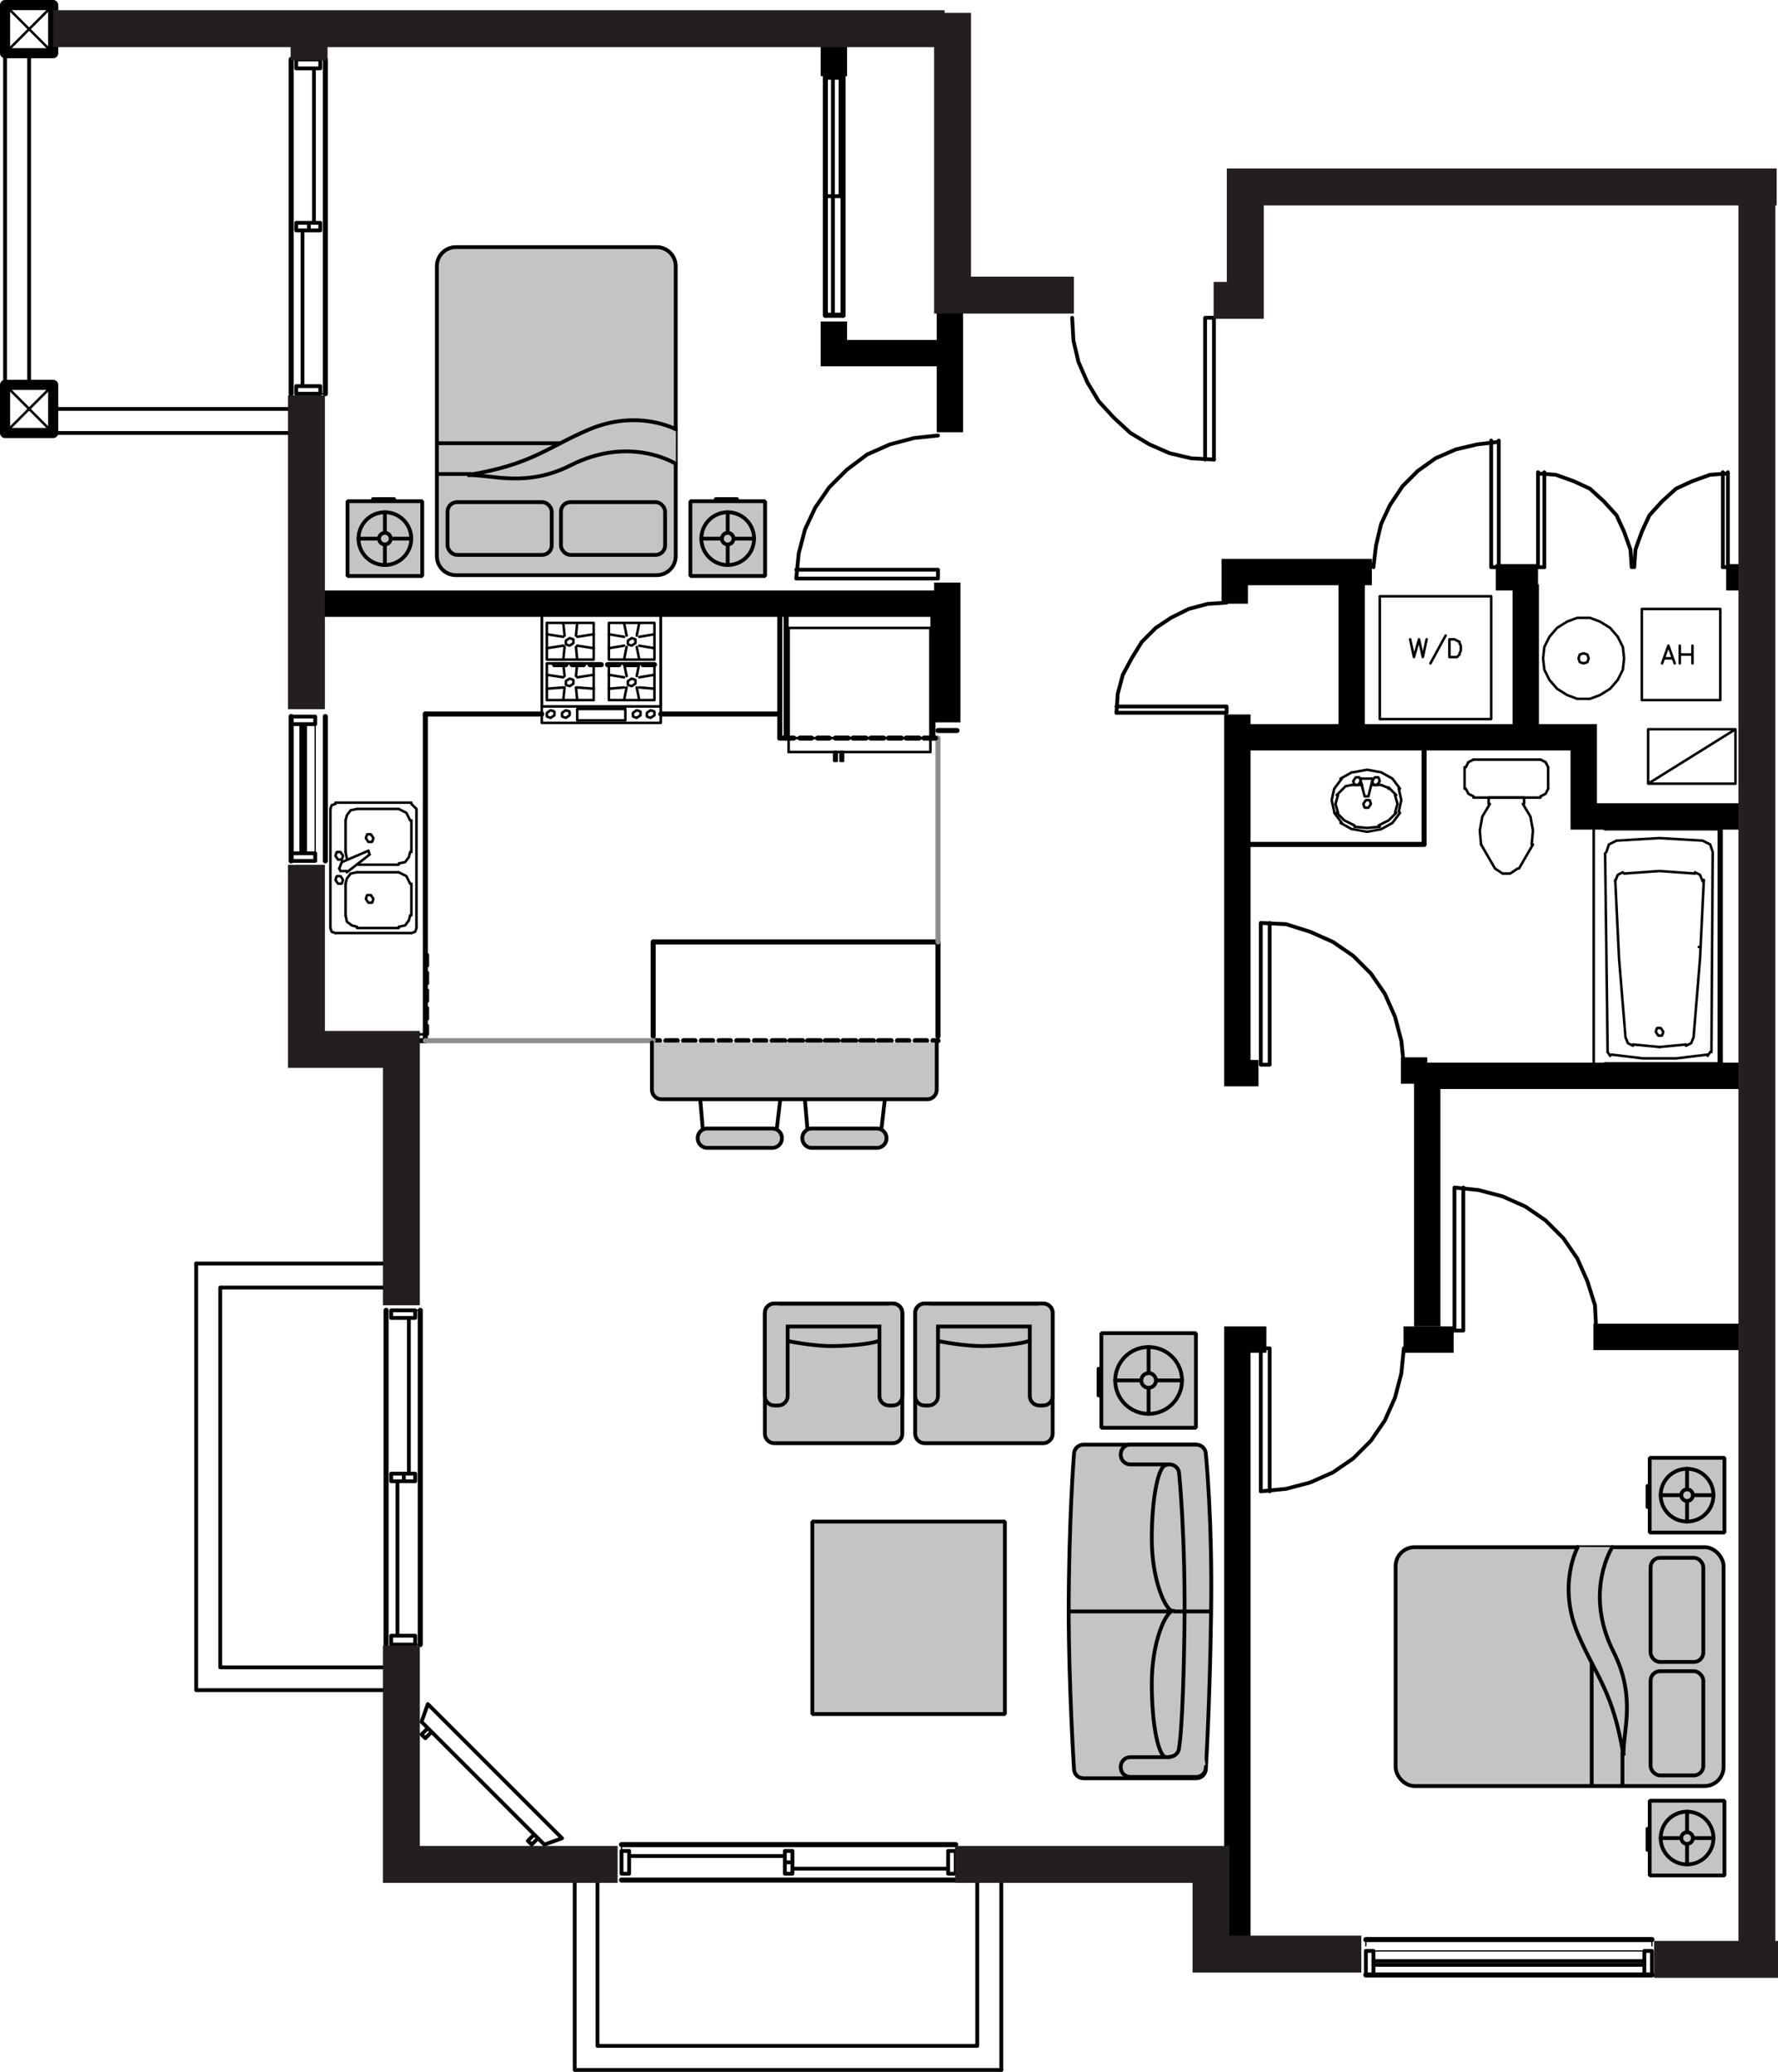 <?xml version="1.0" encoding="UTF-8"?><svg id="Layer_2" xmlns="http://www.w3.org/2000/svg" viewBox="0 0 337.1 392.76"><defs><style>.cls-1{stroke-width:5px;}.cls-1,.cls-2,.cls-3,.cls-4,.cls-5,.cls-6,.cls-7,.cls-8,.cls-9,.cls-10,.cls-11{stroke:#000;}.cls-1,.cls-2,.cls-3,.cls-6,.cls-7,.cls-8,.cls-12,.cls-13,.cls-10,.cls-11{fill:none;}.cls-1,.cls-12{stroke-miterlimit:10;}.cls-2{stroke-width:1.92px;}.cls-2,.cls-3,.cls-4,.cls-5,.cls-6,.cls-7,.cls-8,.cls-13,.cls-10,.cls-11{stroke-linecap:round;}.cls-2,.cls-3,.cls-4,.cls-7,.cls-8,.cls-13,.cls-11{stroke-linejoin:round;}.cls-3{stroke-width:.24px;}.cls-4,.cls-5,.cls-9{fill:#c4c4c4;}.cls-4,.cls-5,.cls-9,.cls-10,.cls-11{stroke-width:.72px;}.cls-5,.cls-6,.cls-10{stroke-linejoin:bevel;}.cls-6,.cls-7{stroke-width:.48px;}.cls-8,.cls-13{stroke-width:.96px;}.cls-12{stroke:#231f20;stroke-width:7px;}.cls-13{stroke:#8d8d8d;}</style></defs><g id="_211"><path class="cls-3" d="M311.76,374.4h-51.36M260.4,369.84h51.36M258.96,368.88v-.96h54.24v.96"/><path class="cls-3" d="M55.2,137.28v24.48M59.76,161.76v-24.48"/><line class="cls-3" x1="117.84" y1="350.16" x2="117.84" y2="350.88"/><line class="cls-3" x1="181.2" y1="350.16" x2="181.2" y2="350.88"/><line class="cls-3" x1="79.44" y1="248.4" x2="78.72" y2="248.4"/><line class="cls-3" x1="79.44" y1="311.76" x2="78.72" y2="311.76"/><line class="cls-3" x1="61.44" y1="11.28" x2="60.72" y2="11.28"/><line class="cls-3" x1="61.44" y1="74.64" x2="60.72" y2="74.64"/><rect class="cls-2" x=".96" y=".96" width="9.12" height="9.12"/><rect class="cls-2" x=".96" y="72.96" width="9.12" height="9.12"/><line class="cls-7" x1="10.08" y1=".96" x2=".96" y2="10.08"/><line class="cls-7" x1=".96" y1=".96" x2="10.08" y2="10.08"/><line class="cls-7" x1="10.08" y1="72.96" x2=".96" y2="82.08"/><line class="cls-7" x1=".96" y1="72.96" x2="10.08" y2="82.08"/><path class="cls-6" d="M265.44,149.52l-1.44-1.92M264,147.6l-2.16-1.2M261.84,146.4l-2.64-.48M259.2,145.92l-2.64.48M256.32,146.4l-2.16,1.2M254.4,147.6l-1.44,1.92M252.96,149.52l-.48,2.16M252.48,151.68l.48,2.16M252.96,154.08l1.44,1.92M254.16,156l2.16,1.2M256.56,157.2l2.64.48M259.2,157.68l2.64-.48M261.84,157.2l2.16-1.2M264,156l1.44-1.92M265.2,153.84l.48-2.16M265.68,151.68l-.48-2.16"/><line class="cls-7" x1="256.32" y1="148.8" x2="258.24" y2="148.8"/><path class="cls-6" d="M255.12,149.04l-1.68,1.68M253.68,150.72l-.48,1.68M253.2,152.4l.48,1.68M253.44,154.08l1.44,1.44M254.88,155.52l1.92.96M256.8,156.72l2.4.24M259.2,156.96l2.4-.24M261.36,156.48l1.92-.96M263.28,155.52l1.44-1.44M264.48,154.08l.48-1.68M264.96,152.4l-.48-1.68M264.72,150.72l-1.44-1.44M263.28,149.52l-.24-.24M256.32,148.8l-1.2.24M263.04,149.28l-1.2-.48"/><polyline class="cls-7" points="258 148.08 258.72 150.96 259.44 150.96 260.16 148.08"/><path class="cls-6" d="M258,148.08l-.24-.72h-.72l-.48.72.24.72h.72l.48-.72ZM261.6,148.08l-.24-.72h-.72l-.48.72.24.72h.72l.48-.72Z"/><path class="cls-7" d="M260.16,148.8h1.68M258,147.6h2.16"/><polygon class="cls-6" points="259.92 152.4 259.68 151.68 258.96 151.68 258.48 152.4 258.72 153.12 259.44 153.12 259.92 152.4"/><path class="cls-6" d="M299.28,124.8l.24.72.72.24.72-.24.24-.72-.24-.72-.72-.24-.72.24-.24.72ZM292.56,124.8l.24,2.16.96,1.92,1.44,1.68,1.92,1.2,1.92.72h2.4l1.92-.72,1.92-1.2,1.44-1.68.96-1.92.24-2.16-.24-2.16-.96-1.92-1.44-1.68-1.92-1.2-1.92-.72h-2.4l-1.92.72-1.92,1.2-1.44,1.68-.96,1.92-.24,2.16Z"/><path class="cls-7" d="M326.16,132.72h-14.88v-17.28h14.88v17.28ZM315.12,125.76l1.2-3.36,1.2,3.36M315.6,124.8h1.44M318.48,125.76v-3.36M320.88,122.4v3.36M318.48,124.08h2.4M261.6,136.32h21.12v-23.28h-21.12v23.28ZM267.36,121.2l.72,3.36.96-3.36.72,3.36.72-3.36M274.08,120.48l-2.88,5.28M274.8,124.56v-3.36h.96l.48.24.48.24v.24l.24.48v.96l-.24.48v.24l-.48.48h-1.44Z"/><path class="cls-8" d="M159.84,59.76V14.64M156.48,14.64v45.12"/><line class="cls-7" x1="282.24" y1="151.2" x2="288.96" y2="151.2"/><path class="cls-6" d="M283.44,164.64l1.44.96h1.44l1.44-.96M288,164.64l2.64-4.56M280.8,160.08l2.64,4.56M279.36,144l-.96.48-.48.96M277.92,149.52l.48.96.96.48M292.08,150.96l.96-.48.48-.96M293.52,145.44l-.48-.96-.96-.48M290.4,160.08l.24-2.64-.48-2.64-1.44-2.4"/><path class="cls-7" d="M288.96,152.4v-1.2M277.68,145.44v4.08M292.08,144h-12.72M293.52,149.52v-4.08M279.36,151.2h12.72M282.24,152.4v-1.2"/><polyline class="cls-6" points="282.48 152.4 281.04 154.8 280.56 157.44 280.8 160.08"/><path class="cls-7" d="M329.04,148.56v-10.32h-16.56v10.32h16.56ZM312.48,148.56l16.56-10.32"/><polyline class="cls-8" points="270 141.28 270 160.08 236.16 160.08"/><line class="cls-7" x1="302.16" y1="156.96" x2="302.16" y2="201.84"/><line class="cls-7" x1="325.92" y1="201.36" x2="325.92" y2="157.44"/><line class="cls-7" x1="326.16" y1="201.84" x2="326.16" y2="156.96"/><path class="cls-6" d="M321.12,196.32l1.2-14.64.72-14.88M306.24,166.8l.72,14.88,1.2,14.64"/><path class="cls-7" d="M304.8,199.44l-.48-37.68M324.48,199.44l.24-37.68M326.16,201.84h-24"/><path class="cls-6" d="M305.52,199.92l6,.72h6.24l6-.72M314.64,198.48l5.04-.48"/><line class="cls-7" x1="325.68" y1="201.6" x2="304.32" y2="201.6"/><path class="cls-6" d="M304.32,201.6l-.48.24M304.8,199.44l.48.72M309.6,198l5.04.48M308.16,196.56l.48,1.2.96.48M313.92,195.6l.48.72h.72l.24-.72-.48-.72h-.72l-.24.72ZM323.76,200.16l.48-.72M325.68,201.6l.24-.24M325.68,201.6l.24-.24M325.68,201.6l.24-.24M319.68,198.24l.96-.48.48-1.2M322.8,159.36l-8.16-.48-8.16.48M321.36,165.6l-6.72-.48M307.68,165.36l-.96.48-.48,1.2M306.48,159.36l-1.44.72-.48,1.44M314.64,165.12l-6.72.48M324.72,161.52l-.48-1.44-1.44-.72M322.8,167.04l-.48-1.2-.96-.48"/><path class="cls-7" d="M326.16,156.96h-24M325.68,157.2h-21.36"/><path class="cls-6" d="M303.84,156.96l.48.24M325.92,157.44l-.24-.24"/><line class="cls-7" x1="322.08" y1="179.52" x2="322.08" y2="179.52"/><line class="cls-8" x1="313.2" y1="374.4" x2="258.96" y2="374.4"/><line class="cls-8" x1="258.96" y1="367.68" x2="313.2" y2="367.68"/><line class="cls-8" x1="181.2" y1="356.4" x2="117.84" y2="356.4"/><line class="cls-8" x1="117.84" y1="349.68" x2="181.2" y2="349.68"/><line class="cls-8" x1="79.68" y1="311.76" x2="79.68" y2="248.4"/><line class="cls-8" x1="73.2" y1="248.4" x2="73.2" y2="311.76"/><line class="cls-8" x1="61.68" y1="163.2" x2="61.68" y2="135.84"/><line class="cls-8" x1="55.2" y1="163.2" x2="55.2" y2="135.84"/><line class="cls-8" x1="61.68" y1="74.64" x2="61.68" y2="11.28"/><line class="cls-8" x1="55.2" y1="74.64" x2="55.2" y2="11.28"/><line class="cls-8" x1="147.84" y1="139.92" x2="147.84" y2="116.64"/><line class="cls-8" x1="176.88" y1="116.64" x2="176.88" y2="139.92"/><polyline class="cls-8" points="149.04 116.64 149.04 139.92 147.84 139.92"/><line class="cls-8" x1="80.64" y1="135.36" x2="80.64" y2="197.28"/><line class="cls-8" x1="124.08" y1="126" x2="121.92" y2="126"/><line class="cls-8" x1="120.72" y1="126" x2="118.56" y2="126"/><line class="cls-8" x1="117.36" y1="126" x2="115.2" y2="126"/><line class="cls-8" x1="114" y1="126" x2="111.84" y2="126"/><line class="cls-8" x1="110.64" y1="126" x2="108.48" y2="126"/><line class="cls-8" x1="107.28" y1="126" x2="105.12" y2="126"/><line class="cls-8" x1="102.72" y1="135.36" x2="80.64" y2="135.36"/><line class="cls-8" x1="147.84" y1="135.36" x2="125.28" y2="135.36"/><path class="cls-7" d="M81.12,196.08h-2.4M81.12,180.96v2.16M81.12,184.32v2.16M81.12,187.68v2.16M81.12,191.04v2.16M81.12,194.4v1.68M62.64,175.92v-22.56M78.96,153.36v22.56"/><polyline class="cls-6" points="63.6 152.4 62.88 152.64 62.64 153.36"/><line class="cls-7" x1="63.6" y1="152.16" x2="78" y2="152.16"/><path class="cls-6" d="M78.96,153.36l-.96-.96M78,176.88l.72-.24.24-.72"/><line class="cls-7" x1="78" y1="176.88" x2="63.6" y2="176.88"/><polyline class="cls-6" points="62.64 175.92 62.88 176.64 63.6 176.88"/><path class="cls-7" d="M75.6,153.36h-7.92M67.68,175.92h7.92"/><path class="cls-6" d="M65.52,173.52l.24,1.2.96.72.96.24M75.6,175.68l1.2-.24.72-.96.24-.96M77.76,155.52l-.72-1.44-1.44-.72M67.68,153.36l-1.2.24-.72.96-.24.96"/><line class="cls-7" x1="65.52" y1="167.52" x2="65.52" y2="173.52"/><polyline class="cls-6" points="67.68 165.36 66.48 165.6 65.76 166.56 65.52 167.52"/><path class="cls-7" d="M65.52,155.52v6M67.92,163.92h7.68M78,161.52v-6"/><polyline class="cls-6" points="75.6 163.68 76.8 163.44 77.52 162.48 77.76 161.52"/><path class="cls-7" d="M75.6,165.36h-7.92M78,173.52v-6"/><polyline class="cls-6" points="77.76 167.52 77.04 166.08 75.6 165.36"/><path class="cls-7" d="M64.8,163.44l5.04-2.16M70.08,162l-4.32,3.36"/><path class="cls-6" d="M63.6,162.24l.48.72h.72l.24-.72-.48-.72h-.72l-.24.72ZM63.6,166.8l.48.72h.72l.24-.72-.48-.72h-.72l-.24.72Z"/><line class="cls-7" x1="64.32" y1="164.64" x2="64.56" y2="165.12"/><path class="cls-6" d="M64.8,163.44l-.48,1.2M64.56,165.12h1.2M69.36,158.88l.48.72h.72l.24-.72-.48-.72h-.72l-.24.72ZM69.36,170.4l.48.72h.72l.24-.72-.48-.72h-.72l-.24.72Z"/><line class="cls-7" x1="69.84" y1="161.28" x2="70.08" y2="162"/><line class="cls-6" x1="65.52" y1="161.52" x2="65.76" y2="162.72"/><path class="cls-8" d="M79.68,197.28h.96M177.84,196.44v-17.88h-54v17.88"/><path class="cls-8" d="M177.84,197.28h-.96M175.68,197.28h-2.16M172.32,197.28h-2.16M168.96,197.28h-2.4M165.6,197.28h-2.4M162.24,197.28h-2.4M158.88,197.28h-2.4M155.52,197.28h-2.4M152.16,197.28h-2.4M148.8,197.28h-2.4M145.2,197.28h-2.16M141.84,197.28h-2.16M138.48,197.28h-2.16M135.12,197.28h-2.16M131.76,197.28h-2.16M128.4,197.28h-2.16M125.04,197.28h-1.2"/><path class="cls-13" d="M80.64,197.28h43.2M177.84,178.56v-38.64"/><polygon class="cls-6" points="120.72 136.08 121.44 135.6 121.44 134.88 120.72 134.64 120 135.12 120 135.84 120.72 136.08"/><rect class="cls-7" x="109.44" y="134.4" width="9.12" height="2.16"/><path class="cls-6" d="M123.36,136.08l.72-.48v-.72l-.72-.24-.72.48v.72l.72.24ZM107.28,136.08l.72-.48v-.72l-.72-.24-.72.48v.72l.72.24ZM104.4,136.08l.72-.48v-.72l-.72-.24-.72.48v.72l.72.24Z"/><path class="cls-7" d="M102.72,133.92h22.56v-17.28h-22.56v17.28ZM112.56,125.76h-8.88v6.96h8.88v-6.96ZM115.44,125.76h8.64v6.96h-8.64v-6.96ZM112.56,125.04h-8.88v-6.96h8.88v6.96ZM115.44,125.04h8.64v-6.96h-8.64v6.96Z"/><polygon class="cls-6" points="108 122.4 108.72 121.92 108.72 121.2 108 120.96 107.28 121.44 107.28 122.16 108 122.4"/><path class="cls-7" d="M106.8,125.04l.24-2.4M109.44,125.04l-.24-2.4M106.8,118.08l.24,2.4M109.44,118.08l-.24,2.4M112.56,120.24l-3.12.48M112.56,122.88l-3.12-.48M103.68,120.24l3.12.48M103.68,122.88l3.12-.48"/><polygon class="cls-6" points="119.76 122.4 120.48 121.92 120.48 121.2 119.76 120.96 119.04 121.44 119.04 122.16 119.76 122.4"/><path class="cls-7" d="M118.32,125.04l.48-2.4M121.2,125.04l-.48-2.4M118.32,118.08l.48,2.4M121.2,118.08l-.48,2.4M124.08,120.24l-2.88.48M124.08,122.88l-2.88-.48M115.44,120.24l2.88.48M115.44,122.88l2.88-.48"/><polygon class="cls-6" points="119.76 130.08 120.48 129.6 120.48 128.88 119.76 128.64 119.04 129.12 119.04 129.84 119.76 130.08"/><path class="cls-7" d="M118.32,132.72l.48-2.4M121.2,132.72l-.48-2.4M118.32,125.76l.48,2.4M121.2,125.76l-.48,2.4M124.08,127.92l-2.88.48M124.08,130.56l-2.88-.24M115.44,127.92l2.88.48M115.44,130.56l2.88-.24"/><polygon class="cls-6" points="108 130.08 108.72 129.6 108.72 128.88 108 128.64 107.28 129.12 107.28 129.84 108 130.08"/><path class="cls-7" d="M106.8,132.72l.24-2.4M109.44,132.72l-.24-2.4M106.8,125.76l.24,2.4M109.44,125.76l-.24,2.4M112.56,127.92l-3.12.48M112.56,130.56l-3.12-.24M103.68,127.92l3.12.48M103.68,130.56l3.12-.24M125.28,116.64v20.4h-22.56v-20.4h22.56ZM158.64,142.56v1.68M158.16,144.24v-1.68M159.84,142.56v1.68M159.36,144.24v-1.68M158.64,144.24h-.48v-1.68h.48v1.68ZM159.36,144.24h.48v-1.68h-.48v1.68ZM149.52,119.04h26.88v20.88h-26.88v-20.88ZM149.52,142.56v-2.64h26.88v2.64M158.64,142.56v1.68M158.16,144.24v-1.68M159.84,142.56v1.68M159.36,144.24v-1.68M158.64,144.24h-.48v-1.68h.48v1.68ZM159.36,144.24h.48v-1.68h-.48v1.68Z"/><line class="cls-8" x1="176.88" y1="139.92" x2="177.36" y2="139.92"/><line class="cls-7" x1="149.52" y1="142.56" x2="176.4" y2="142.56"/><line class="cls-8" x1="149.04" y1="139.92" x2="150.48" y2="139.92"/><line class="cls-8" x1="151.68" y1="139.92" x2="153.84" y2="139.92"/><line class="cls-8" x1="155.04" y1="139.92" x2="157.2" y2="139.92"/><line class="cls-8" x1="158.4" y1="139.92" x2="160.8" y2="139.92"/><line class="cls-8" x1="161.76" y1="139.92" x2="164.16" y2="139.92"/><line class="cls-8" x1="165.12" y1="139.92" x2="167.52" y2="139.92"/><line class="cls-8" x1="168.48" y1="139.92" x2="170.88" y2="139.92"/><line class="cls-8" x1="171.84" y1="139.92" x2="174.24" y2="139.92"/><line class="cls-8" x1="175.2" y1="139.92" x2="176.88" y2="139.92"/><line class="cls-8" x1="159.84" y1="14.64" x2="156.48" y2="14.64"/><line class="cls-8" x1="159.84" y1="59.76" x2="156.48" y2="59.76"/><line class="cls-8" x1="177.84" y1="138.48" x2="181.44" y2="138.48"/><line class="cls-8" x1="326.16" y1="156.96" x2="326.16" y2="201.84"/><line class="cls-11" x1=".96" y1="10.19" x2=".96" y2="82.08"/><line class="cls-11" x1="5.52" y1="10.08" x2="5.52" y2="72.96"/><rect class="cls-11" x="311.76" y="369.84" width="1.44" height="4.56"/><rect class="cls-11" x="258.96" y="369.84" width="1.44" height="4.56"/><line class="cls-11" x1="311.76" y1="372.48" x2="260.4" y2="372.48"/><line class="cls-11" x1="311.76" y1="371.76" x2="260.4" y2="371.76"/><line class="cls-11" x1="189.84" y1="356.4" x2="189.84" y2="392.4"/><polyline class="cls-11" points="113.28 356.4 113.28 387.84 185.28 387.84 185.28 356.4"/><polyline class="cls-11" points="189.84 392.4 108.96 392.4 108.96 356.4"/><line class="cls-11" x1=".96" y1="82.08" x2="54.96" y2="82.08"/><path class="cls-11" d="M59.76,135.84v1.44h-4.56v-1.44h4.56ZM59.76,163.2v-1.44h-4.56v1.44h4.56ZM57.12,137.28v24.48M57.84,137.28v24.48"/><line class="cls-11" x1="73.2" y1="239.52" x2="37.2" y2="239.52"/><polyline class="cls-11" points="73.2 316.08 41.76 316.08 41.76 244.08 73.2 244.08"/><polyline class="cls-11" points="37.2 239.52 37.2 320.4 73.2 320.4"/><line class="cls-11" x1="10.08" y1="77.52" x2="54.96" y2="77.52"/><path class="cls-11" d="M230.16,60.24v26.88M228.48,87.12v-26.88h1.68"/><polyline class="cls-10" points="203.28 60.24 203.52 64.56 204.48 68.64 206.16 72.48 208.32 76.08 211.2 79.2 214.32 82.08 217.92 84.24 221.76 85.92 225.84 86.88 230.16 87.12"/><path class="cls-11" d="M239.04,255.6v27.12M240.72,282.72v-27.12h-1.68M266.16,255.6l-.48,4.8-1.2,4.56-1.92,4.32-2.64,3.84-3.36,3.36-3.84,2.64-4.32,1.92-4.56,1.2-4.8.48"/><path class="cls-11" d="M81.12,323.04l-1.2,3.36,23.28,23.28,3.36-1.2-25.44-25.44ZM81.84,328.32l-1.2,1.2-.72-.72,1.2-1.2.72.72ZM101.28,347.76l-1.2,1.2.72.72,1.2-1.2-.72-.72Z"/><path class="cls-11" d="M275.76,252.24v-27.12M277.44,225.12v27.12h-1.68M302.64,252.24l-.24-4.8-1.44-4.56-1.92-4.32-2.64-3.84-3.36-3.36-3.84-2.64-4.32-1.92-4.56-1.2-4.56-.48M239.04,201.84v-26.88M240.72,174.96v26.88h-1.68M266.16,201.84l-.48-4.56-1.2-4.56-1.92-4.32-2.64-3.84-3.36-3.36-3.84-2.64-4.32-1.92-4.56-1.44-4.8-.24"/><path class="cls-11" d="M177.84,109.68h-26.88M150.96,108h26.88v1.68M177.84,82.56l-4.56.48-4.56,1.2-4.32,1.92-3.84,2.88-3.36,3.36-2.64,3.84-1.92,4.08-1.2,4.56-.48,4.8M156.48,59.76v-22.56h1.44v22.56h-1.44ZM157.92,37.2V14.64h1.44v22.56h-1.44Z"/><path class="cls-11" d="M326.64,107.52v-18M327.6,89.52v18"/><polyline class="cls-10" points="327.6 89.76 324.24 90 320.88 91.2 317.76 92.64 315.12 95.04 312.72 97.68 311.28 100.8 310.08 104.16 309.84 107.52"/><path class="cls-11" d="M292.8,107.52v-18M291.6,89.52v18"/><polyline class="cls-10" points="309.36 107.52 309.12 104.16 307.92 100.8 306.48 97.68 304.08 95.04 301.44 92.64 298.32 91.2 294.96 90 291.6 89.76"/><path class="cls-11" d="M291.6,107.52h1.2M327.6,107.52h-.96M284.16,107.52v-24M282.72,83.52v24h1.44"/><path class="cls-10" d="M284.16,83.76l-4.08.48-4.08.96-3.84,1.68-3.36,2.4-2.88,2.88-2.4,3.6-1.68,3.6-.96,4.08-.48,4.08M232.56,114.24l-3.6.24-3.6.96-3.36,1.68-2.88,1.92-2.64,2.64-1.92,3.12-1.68,3.12-.96,3.6-.24,3.6"/><path class="cls-11" d="M232.56,133.92h-20.88M211.68,135.12h20.88v-1.2"/><path class="cls-11" d="M179.76,350.88h1.44v4.32h-1.44v-4.32ZM117.84,350.88h1.44v4.32h-1.44v-4.32ZM150.24,354.24h29.52M117.84,356.4h63.36M181.2,349.68h-63.36M119.28,351.84h29.52M148.8,353.04h1.44v-2.16h-1.44v4.32h1.44v-2.16"/><path class="cls-11" d="M78.72,310.08v1.68h-4.56v-1.68h4.56ZM78.72,248.4v1.44h-4.56v-1.44h4.56ZM75.36,280.8v29.28M73.2,248.4v63.36M79.68,311.76v-63.36M77.52,249.84v29.52M76.56,279.36v1.44h2.16v-1.44h-4.56v1.44h2.4"/><path class="cls-11" d="M60.72,73.2v1.44h-4.56v-1.44h4.56ZM60.72,11.28v1.68h-4.56v-1.68h4.56ZM57.36,43.68v29.52M55.2,11.28v63.36M61.68,74.64V11.28M59.52,12.96v29.28M58.56,42.24v1.44h2.16v-1.44h-4.56v1.44h2.4"/><line class="cls-1" x1="158.1" y1="14.44" x2="158.1" y2="6.94"/><polyline class="cls-1" points="158.1 60.94 158.1 66.94 179.6 66.94"/><line class="cls-1" x1="180.1" y1="58.94" x2="180.1" y2="81.94"/><line class="cls-1" x1="179.6" y1="110.44" x2="179.6" y2="136.94"/><line class="cls-1" x1="177.6" y1="114.44" x2="59.1" y2="114.44"/><polyline class="cls-1" points="234.6 368.44 234.6 253.94 240.1 253.94"/><line class="cls-1" x1="266.1" y1="253.94" x2="275.6" y2="253.94"/><line class="cls-1" x1="302.1" y1="253.44" x2="332.1" y2="253.44"/><polyline class="cls-1" points="270.6 251.44 270.6 203.94 332.1 203.94"/><line class="cls-1" x1="265.6" y1="202.94" x2="270.6" y2="202.94"/><polyline class="cls-1" points="238.6 203.44 234.6 203.44 234.6 135.44"/><polyline class="cls-1" points="234.1 114.44 234.1 108.44 260.1 108.44"/><line class="cls-1" x1="283.6" y1="109.44" x2="291.6" y2="109.44"/><line class="cls-1" x1="327.27" y1="109.44" x2="331.6" y2="109.44"/><line class="cls-1" x1="256.27" y1="109.77" x2="256.27" y2="140.11"/><line class="cls-1" x1="289.27" y1="110.77" x2="289.27" y2="139.11"/><polyline class="cls-1" points="235.27 139.77 300.27 139.77 300.27 154.77 331.27 154.77"/><line class="cls-12" x1="337.1" y1="371.44" x2="313.6" y2="371.44"/><polyline class="cls-12" points="258.1 370.44 229.6 370.44 229.6 353.44 181.1 353.44"/><polyline class="cls-12" points="76.1 311.94 76.1 353.44 117.1 353.44"/><polyline class="cls-12" points="58.1 163.94 58.1 198.94 76.1 198.94 76.1 247.44"/><line class="cls-12" x1="58.1" y1="74.94" x2="58.1" y2="134.44"/><line class="cls-12" x1="58.6" y1="2.94" x2="58.6" y2="11.44"/><polyline class="cls-12" points="180.6 2.44 180.6 55.94 203.6 55.94"/><polyline class="cls-12" points="230.1 56.94 236.1 56.94 236.1 35.44 336.85 35.44"/><line class="cls-12" x1="333.1" y1="36.94" x2="333.1" y2="369.94"/><line class="cls-12" x1="179.1" y1="5.44" x2="10.08" y2="5.44"/><rect class="cls-4" x="264.6" y="293.3" width="62.18" height="45.28" rx="3.6" ry="3.6"/><path class="cls-5" d="M305.69,293.27s-5.5,8.55.25,19.92c4.34,8.59,1.71,15.1,1.87,19.62-2-12.25-5.22-15.03-8.62-23-4-9.38-.05-16.55-.05-16.55"/><line class="cls-5" x1="307.61" y1="338.44" x2="307.61" y2="332.11"/><line class="cls-5" x1="301.78" y1="338.44" x2="301.78" y2="315.44"/><rect class="cls-5" x="312.78" y="341.36" width="14.17" height="14.17"/><circle class="cls-5" cx="319.86" cy="348.44" r="5"/><line class="cls-5" x1="319.86" y1="353.44" x2="319.86" y2="343.44"/><line class="cls-5" x1="324.86" y1="348.44" x2="314.86" y2="348.44"/><path class="cls-5" d="M320.96,348.44c0,.61-.49,1.1-1.1,1.1s-1.1-.49-1.1-1.1.49-1.1,1.1-1.1,1.1.49,1.1,1.1Z"/><line class="cls-5" x1="312.36" y1="346.69" x2="312.36" y2="350.69"/><rect class="cls-5" x="312.78" y="276.36" width="14.17" height="14.17"/><circle class="cls-5" cx="319.86" cy="283.44" r="5"/><line class="cls-5" x1="319.86" y1="288.44" x2="319.86" y2="278.44"/><line class="cls-5" x1="324.86" y1="283.44" x2="314.86" y2="283.44"/><path class="cls-5" d="M320.96,283.44c0,.61-.49,1.1-1.1,1.1s-1.1-.49-1.1-1.1.49-1.1,1.1-1.1,1.1.49,1.1,1.1Z"/><line class="cls-5" x1="312.36" y1="281.69" x2="312.36" y2="285.69"/><rect class="cls-4" x="312.94" y="316.81" width="10" height="19.75" rx="1.8" ry="1.8"/><rect class="cls-4" x="312.94" y="295.31" width="10" height="19.75" rx="1.8" ry="1.8"/><path class="cls-4" d="M123.6,197.63v8.96c0,.99.81,1.8,1.8,1.8h50.4c.99,0,1.8-.81,1.8-1.8v-8.96"/><line class="cls-4" x1="133.26" y1="214.17" x2="132.76" y2="208.44"/><line class="cls-4" x1="147.93" y1="208.44" x2="147.26" y2="214.17"/><path class="cls-4" d="M134.08,213.94h12.37c.99,0,1.8.81,1.8,1.8v.06c0,.99-.81,1.8-1.8,1.8h-12.37c-.99,0-1.8-.81-1.8-1.8v-.07c0-.99.81-1.8,1.8-1.8Z"/><line class="cls-4" x1="153.1" y1="214.17" x2="152.6" y2="208.44"/><line class="cls-4" x1="167.76" y1="208.44" x2="167.1" y2="214.17"/><path class="cls-4" d="M153.91,213.94h12.37c.99,0,1.8.81,1.8,1.8v.06c0,.99-.81,1.8-1.8,1.8h-12.37c-.99,0-1.8-.81-1.8-1.8v-.07c0-.99.81-1.8,1.8-1.8Z"/><rect class="cls-5" x="208.81" y="252.73" width="17.93" height="17.93"/><path class="cls-5" d="M224.1,261.69c0,3.5-2.83,6.33-6.33,6.33s-6.33-2.83-6.33-6.33,2.83-6.33,6.33-6.33,6.33,2.83,6.33,6.33Z"/><line class="cls-5" x1="217.77" y1="268.02" x2="217.77" y2="255.36"/><line class="cls-5" x1="224.1" y1="261.69" x2="211.44" y2="261.69"/><path class="cls-5" d="M219.16,261.69c0,.77-.62,1.39-1.39,1.39s-1.39-.62-1.39-1.39.62-1.39,1.39-1.39,1.39.62,1.39,1.39Z"/><line class="cls-5" x1="208.28" y1="259.48" x2="208.28" y2="264.54"/><path class="cls-4" d="M229.62,305.61c-.25,18-1,29.7-1,29.7,0,.99-.81,1.8-1.8,1.8h-21.4c-.99,0-1.8-.8-1.8-1.8,0,0-1-16.08-1-29.7,0-17.25,1-29.95,1-29.95,0-.99.81-1.8,1.8-1.8h21.4c.99,0,1.8.81,1.8,1.8,0,0,1.25,11.95,1,29.95Z"/><line class="cls-4" x1="202.87" y1="305.48" x2="229.37" y2="305.48"/><path class="cls-4" d="M226.82,273.86h-12.53c-.99,0-1.8.81-1.8,1.8v.15c0,.99.81,1.8,1.8,1.8h7.47c.99,0,1.8.81,1.8,1.8,0,0,1.25,11.95,1,29.95"/><path class="cls-4" d="M224.56,309.36c-.25,18-1,21.87-1,21.87,0,.99-.81,1.8-1.8,1.8v.08h-7.47c-.99,0-1.8.81-1.8,1.8v.15c0,.99.81,1.8,1.8,1.8h12.53c.99,0,1.8-.8,1.8-1.8v-.15"/><path class="cls-4" d="M222.49,305.48c-1.52,0-4.12-6.02-4.12-13.75s1.23-14,2.75-14"/><path class="cls-4" d="M222.49,305.36c-1.52,0-4.12,6.02-4.12,13.75s1.23,14,2.75,14"/><path class="cls-4" d="M146.81,247.11h22.47c.99,0,1.8.81,1.8,1.8v22.88c0,.99-.81,1.8-1.8,1.8h-22.47c-.99,0-1.8-.81-1.8-1.8v-22.88c0-.99.81-1.8,1.8-1.8Z"/><path class="cls-9" d="M169.27,266.44h-.73c-.99,0-1.8-.81-1.8-1.8v-13.17h-17.4v13.17c0,.99-.81,1.8-1.8,1.8h-.73c-.99,0-1.8-.81-1.8-1.8v-15.73c0-.99.81-1.8,1.8-1.8h.73c.09,0,.18.01.27.03h20.47c.09-.01.18-.03.27-.03h.73c.99,0,1.8.81,1.8,1.8v15.73c0,.99-.81,1.8-1.8,1.8Z"/><path class="cls-9" d="M149.35,254.22s4.88,1,8.52.96c3-.04,7.19-.36,8.85-1.02"/><path class="cls-4" d="M175.31,247.11h22.47c.99,0,1.8.81,1.8,1.8v22.88c0,.99-.81,1.8-1.8,1.8h-22.47c-.99,0-1.8-.81-1.8-1.8v-22.88c0-.99.81-1.8,1.8-1.8Z"/><path class="cls-9" d="M197.77,266.44h-.73c-.99,0-1.8-.81-1.8-1.8v-13.17h-17.4v13.17c0,.99-.81,1.8-1.8,1.8h-.73c-.99,0-1.8-.81-1.8-1.8v-15.73c0-.99.81-1.8,1.8-1.8h.73c.09,0,.18.01.27.03h20.47c.09-.01.18-.03.27-.03h.73c.99,0,1.8.81,1.8,1.8v15.73c0,.99-.81,1.8-1.8,1.8Z"/><path class="cls-9" d="M177.85,254.22s4.88,1,8.52.96c3-.04,7.19-.36,8.85-1.02"/><rect class="cls-5" x="154.02" y="288.44" width="36.5" height="36.5"/><path class="cls-4" d="M86.43,46.85h38.08c1.99,0,3.6,1.61,3.6,3.6v54.98c0,1.99-1.61,3.6-3.6,3.6h-38.08c-1.99,0-3.6-1.61-3.6-3.6v-54.98c0-1.99,1.61-3.6,3.6-3.6Z"/><path class="cls-5" d="M128.15,87.94s-8.55-5.5-19.92.25c-8.59,4.34-15.1,1.71-19.62,1.88,12.25-2,15.03-5.22,23-8.62,9.38-4,16.55-.05,16.55-.05"/><line class="cls-5" x1="82.97" y1="89.86" x2="89.31" y2="89.86"/><line class="cls-5" x1="82.97" y1="84.02" x2="105.97" y2="84.02"/><rect class="cls-5" x="65.89" y="95.02" width="14.17" height="14.17"/><circle class="cls-5" cx="72.97" cy="102.11" r="5"/><line class="cls-5" x1="67.97" y1="102.11" x2="77.97" y2="102.11"/><line class="cls-5" x1="72.97" y1="107.11" x2="72.97" y2="97.11"/><path class="cls-5" d="M72.97,103.21c-.61,0-1.1-.49-1.1-1.1s.49-1.1,1.1-1.1,1.1.49,1.1,1.1-.49,1.1-1.1,1.1Z"/><line class="cls-5" x1="74.72" y1="94.61" x2="70.72" y2="94.61"/><rect class="cls-5" x="130.89" y="95.02" width="14.17" height="14.17"/><circle class="cls-5" cx="137.97" cy="102.11" r="5"/><line class="cls-5" x1="132.97" y1="102.11" x2="142.97" y2="102.11"/><line class="cls-5" x1="137.97" y1="107.11" x2="137.97" y2="97.11"/><path class="cls-5" d="M137.97,103.21c-.61,0-1.1-.49-1.1-1.1s.49-1.1,1.1-1.1,1.1.49,1.1,1.1-.49,1.1-1.1,1.1Z"/><line class="cls-5" x1="139.72" y1="94.61" x2="135.72" y2="94.61"/><rect class="cls-4" x="84.85" y="95.19" width="19.75" height="10" rx="1.8" ry="1.8"/><rect class="cls-4" x="106.35" y="95.19" width="19.75" height="10" rx="1.8" ry="1.8"/></g></svg>